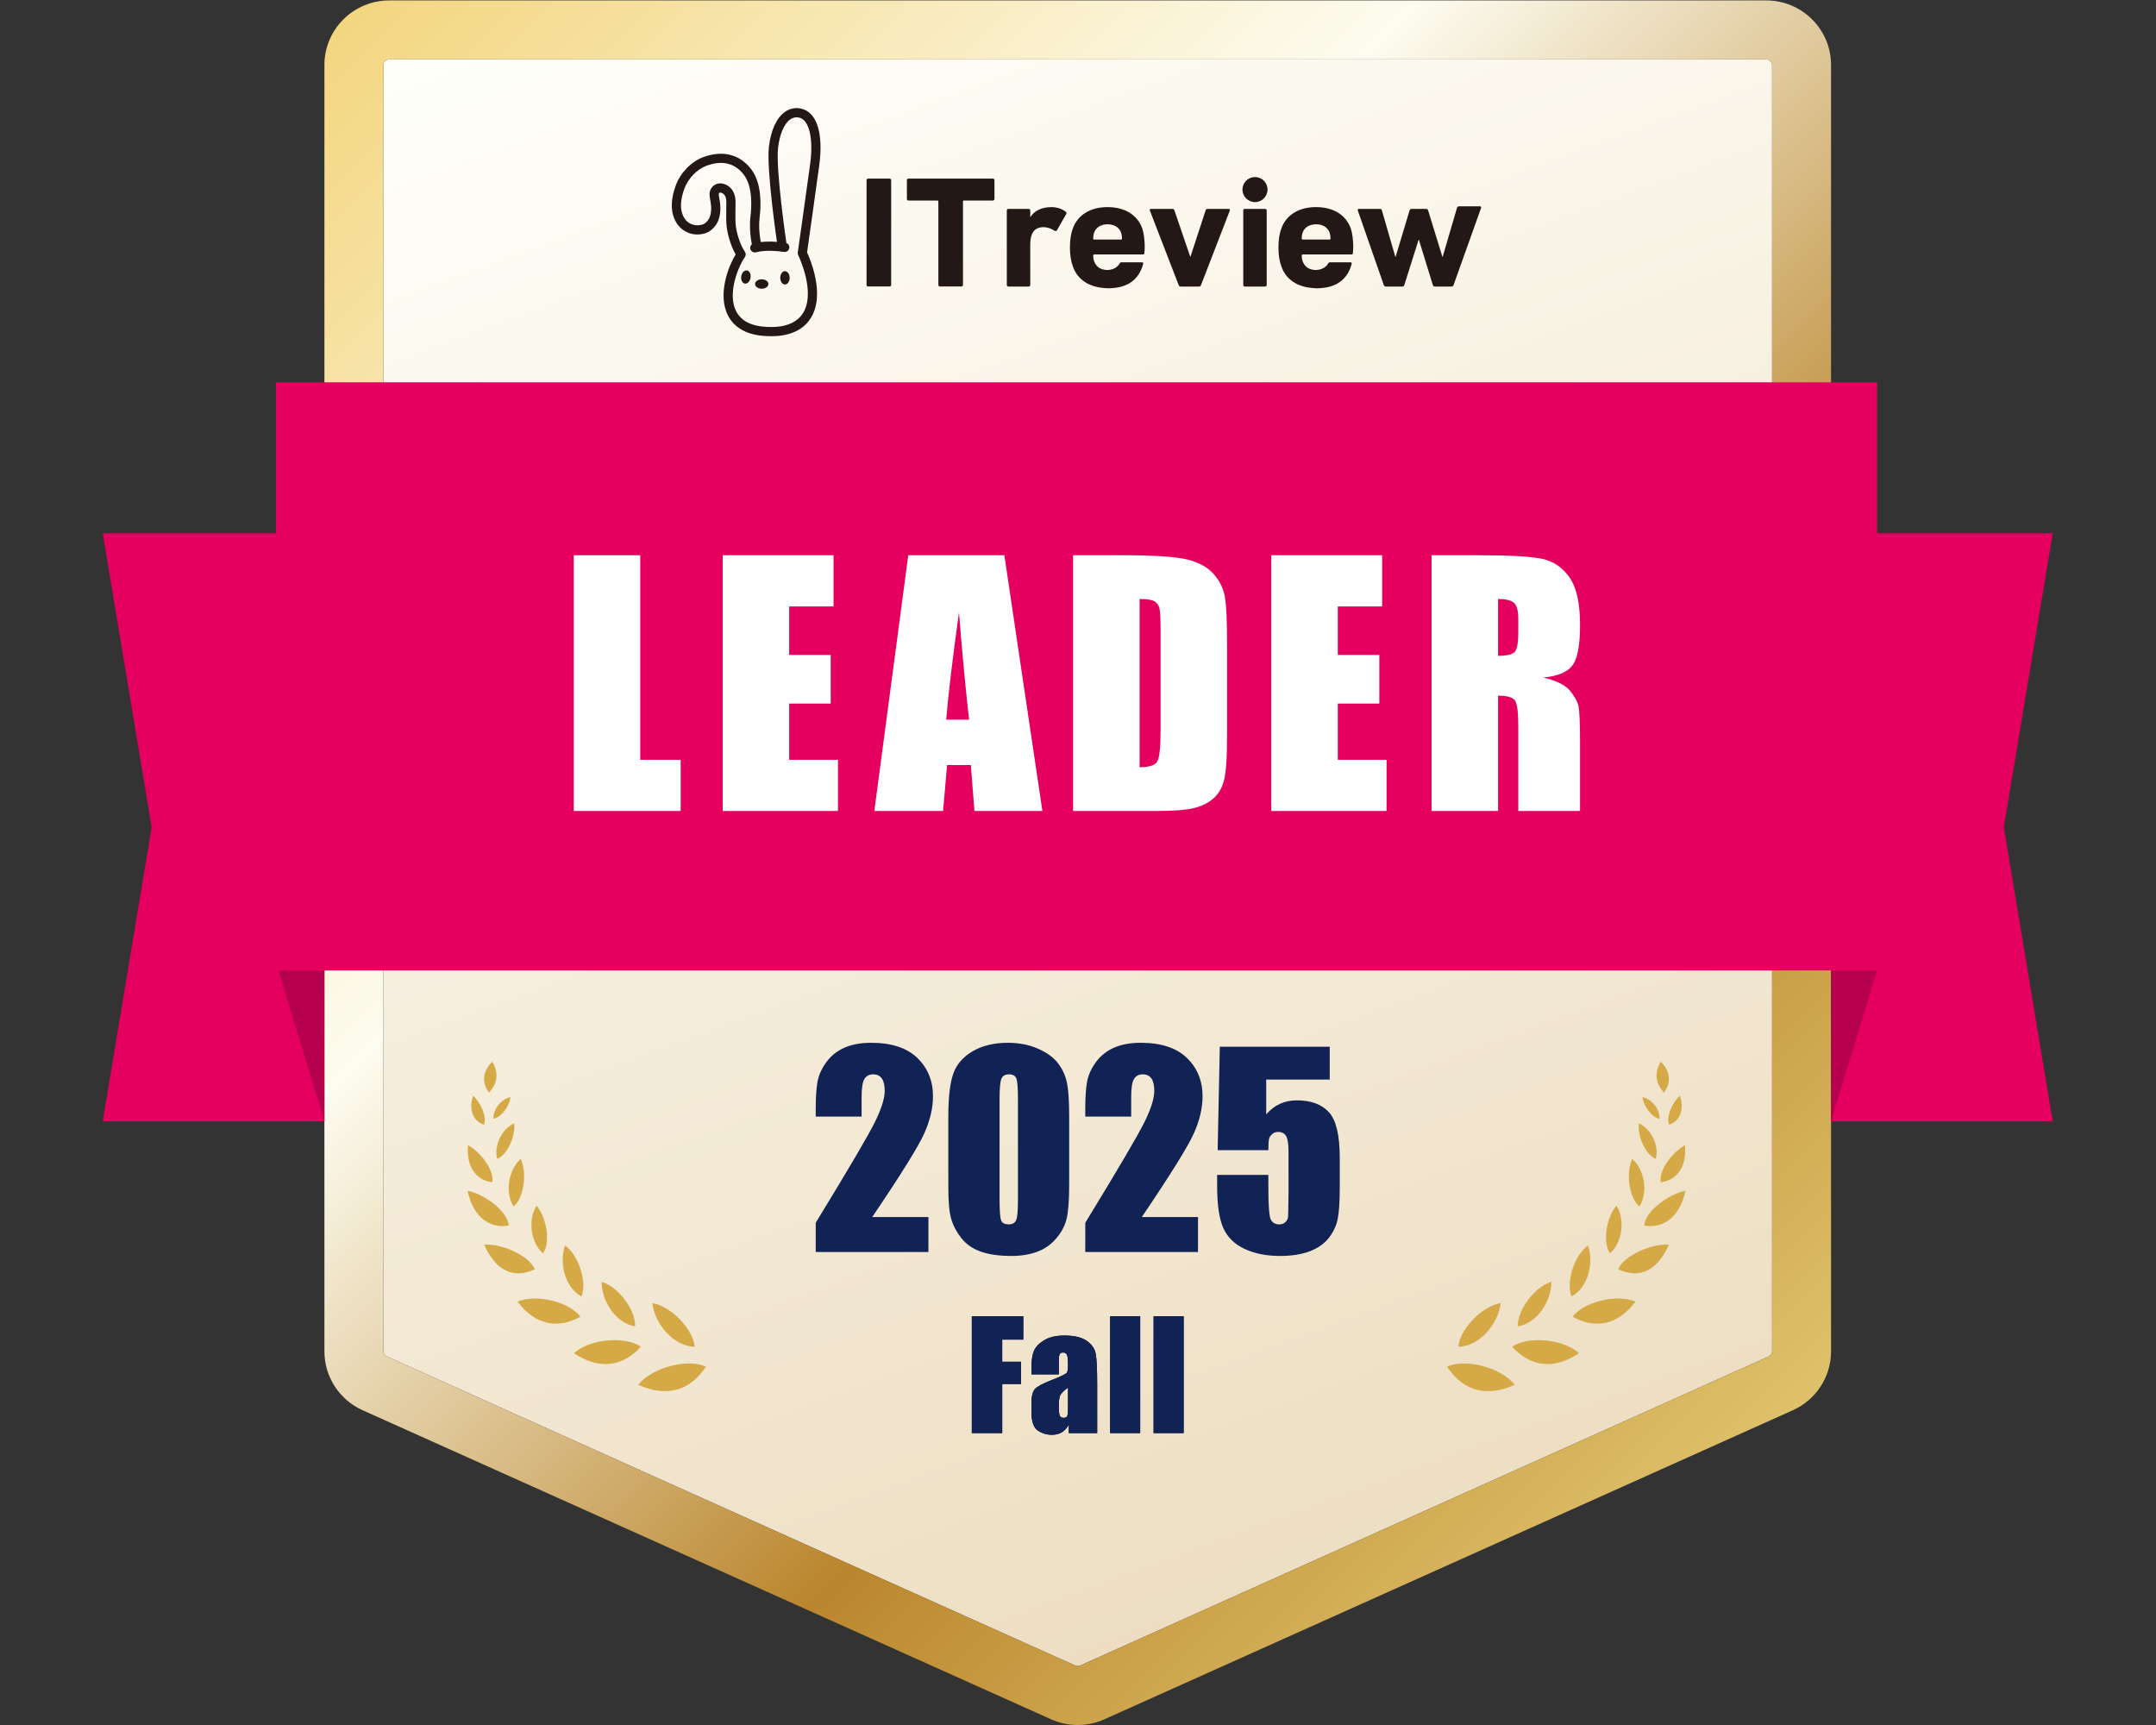 <?xml version="1.0" encoding="UTF-8" standalone="no"?>
<svg
   xmlns:dc="http://purl.org/dc/elements/1.1/"
   xmlns:cc="http://creativecommons.org/ns#"
   xmlns:rdf="http://www.w3.org/1999/02/22-rdf-syntax-ns#"
   xmlns:svg="http://www.w3.org/2000/svg"
   xmlns="http://www.w3.org/2000/svg"
   viewBox="0 0 466.667 373.333"
   height="373.333"
   width="466.667"
   xml:space="preserve"
   id="svg2"
   version="1.1"><rect x="0" y="0" width="466.667" height="373.333" fill="#333333" stroke="none"/><defs
     id="defs6"><linearGradient
       id="linearGradient28"
       spreadMethod="pad"
       gradientTransform="matrix(96.957,-266.386,-266.386,-96.957,128.047,294.093)"
       gradientUnits="userSpaceOnUse"
       y2="0"
       x2="1"
       y1="0"
       x1="0"><stop
         id="stop24"
         offset="0"
         style="stop-opacity:1;stop-color:#fffffa" /><stop
         id="stop26"
         offset="1"
         style="stop-opacity:1;stop-color:#eddec2" /></linearGradient><linearGradient
       id="linearGradient52"
       spreadMethod="pad"
       gradientTransform="matrix(231.078,-231.078,-231.078,-231.078,59.461,280.627)"
       gradientUnits="userSpaceOnUse"
       y2="0"
       x2="1"
       y1="0"
       x1="0"><stop
         id="stop44"
         offset="0"
         style="stop-opacity:1;stop-color:#f3d680" /><stop
         id="stop46"
         offset="0.371"
         style="stop-opacity:1;stop-color:#fdfcf0" /><stop
         id="stop48"
         offset="0.722"
         style="stop-opacity:1;stop-color:#ba862d" /><stop
         id="stop50"
         offset="1"
         style="stop-opacity:1;stop-color:#dec16a" /></linearGradient><clipPath
       id="clipPath62"
       clipPathUnits="userSpaceOnUse"><path
         id="path60"
         d="M 0,280 H 350 V 0 H 0 Z" /></clipPath><clipPath
       id="clipPath276"
       clipPathUnits="userSpaceOnUse"><path
         id="path274"
         d="m 297.323,122.513 h 7.478 V 98 h -7.478 z" /></clipPath><clipPath
       id="clipPath296"
       clipPathUnits="userSpaceOnUse"><path
         id="path294"
         d="m 45.199,122.513 h 7.478 V 98 H 45.199 Z" /></clipPath></defs><g
     transform="matrix(1.333,0,0,-1.333,0,373.333)"
     id="g10"><g
       id="g12"><g
         id="g14"><g
           id="g20"><g
             id="g22"><path
               id="path30"
               style="fill:url(#linearGradient28);stroke:none"
               d="m 63.205,270.428 c -0.527,0 -0.956,-0.402 -0.956,-0.898 v 0 -208.881 c 0,-0.345 0.212,-0.659 0.544,-0.809 v 0 L 174.587,9.661 c 0.261,-0.117 0.565,-0.117 0.826,0 v 0 L 287.207,59.84 c 0.332,0.15 0.544,0.464 0.544,0.809 v 0 208.881 c 0,0.496 -0.429,0.898 -0.956,0.898 v 0 z" /></g></g></g></g><g
       id="g32"><g
         id="g34"><g
           id="g40"><g
             id="g42"><path
               id="path54"
               style="fill:url(#linearGradient52);stroke:none"
               d="M 63.205,280 C 57.4,280 52.677,275.304 52.677,269.53 v 0 -208.881 c 0,-4.107 2.432,-7.852 6.197,-9.542 v 0 L 170.668,0.927 C 172.041,0.311 173.497,0 175,0 v 0 c 1.504,0 2.961,0.311 4.33,0.926 v 0 l 111.797,50.181 c 3.764,1.69 6.196,5.435 6.196,9.542 v 0 208.881 c 0,5.774 -4.723,10.47 -10.528,10.47 v 0 z M 174.587,9.661 62.793,59.84 c -0.332,0.15 -0.544,0.464 -0.544,0.809 v 0 208.881 c 0,0.496 0.429,0.898 0.956,0.898 v 0 h 223.59 c 0.527,0 0.956,-0.402 0.956,-0.898 v 0 -208.881 c 0,-0.345 -0.212,-0.659 -0.544,-0.809 v 0 L 175.412,9.661 C 175.282,9.602 175.141,9.572 175,9.572 v 0 c -0.141,0 -0.282,0.03 -0.413,0.089" /></g></g></g></g><g
       id="g56"><g
         clip-path="url(#clipPath62)"
         id="g58"><g
           transform="translate(234.983,58.177)"
           id="g64"><path
             id="path66"
             style="fill:#d5aa46;fill-opacity:1;fill-rule:nonzero;stroke:none"
             d="M 0,0 C 2.784,1.344 8.656,-0.019 10.981,-2.943 6.254,-5.088 2.471,-3.8 0,0" /></g><g
           transform="translate(236.814,61.398)"
           id="g68"><path
             id="path70"
             style="fill:#d5aa46;fill-opacity:1;fill-rule:nonzero;stroke:none"
             d="M 0,0 C 0.155,2.683 3.67,6.567 6.873,7.099 6.46,3.739 3.486,0.127 0,0" /></g><g
           transform="translate(245.536,61.414)"
           id="g72"><path
             id="path74"
             style="fill:#d5aa46;fill-opacity:1;fill-rule:nonzero;stroke:none"
             d="M 0,0 C 2.428,1.722 8.205,1.364 10.865,-1.043 6.721,-3.835 2.935,-3.215 0,0" /></g><g
           transform="translate(246.483,64.721)"
           id="g76"><path
             id="path78"
             style="fill:#d5aa46;fill-opacity:1;fill-rule:nonzero;stroke:none"
             d="M 0,0 C -0.167,2.456 2.582,6.389 5.432,7.239 5.442,4.139 3.153,0.515 0,0" /></g><g
           transform="translate(255.358,66.278)"
           id="g80"><path
             id="path82"
             style="fill:#d5aa46;fill-opacity:1;fill-rule:nonzero;stroke:none"
             d="M 0,0 C 1.668,2.324 7.031,3.806 10.201,2.451 7.308,-1.383 3.673,-2.004 0,0" /></g><g
           transform="translate(255.185,69.581)"
           id="g84"><path
             id="path86"
             style="fill:#d5aa46;fill-opacity:1;fill-rule:nonzero;stroke:none"
             d="M 0,0 C -0.92,2.18 0.348,6.615 2.672,8.279 3.651,5.464 2.705,1.454 0,0" /></g><g
           transform="translate(262.762,73.991)"
           id="g88"><path
             id="path90"
             style="fill:#d5aa46;fill-opacity:1;fill-rule:nonzero;stroke:none"
             d="M 0,0 C 0.969,2.348 5.685,4.232 8.23,3.998 6.509,0.096 3.718,-1.743 0,0" /></g><g
           transform="translate(261.435,76.576)"
           id="g92"><path
             id="path94"
             style="fill:#d5aa46;fill-opacity:1;fill-rule:nonzero;stroke:none"
             d="M 0,0 C -1.239,1.697 -0.629,5.826 1.041,7.738 2.46,5.504 2.042,1.807 0,0" /></g><g
           transform="translate(266.981,81.105)"
           id="g96"><path
             id="path98"
             style="fill:#d5aa46;fill-opacity:1;fill-rule:nonzero;stroke:none"
             d="M 0,0 C 0.27,2.526 4.189,5.146 6.697,5.637 5.764,1.076 2.792,-0.552 0,0" /></g><g
           transform="translate(266.214,84.197)"
           id="g100"><path
             id="path102"
             style="fill:#d5aa46;fill-opacity:1;fill-rule:nonzero;stroke:none"
             d="M 0,0 C -1.666,1.28 -2.242,5.415 -1.176,7.718 0.813,5.974 1.451,2.309 0,0" /></g><g
           transform="translate(269.678,88.133)"
           id="g104"><path
             id="path106"
             style="fill:#d5aa46;fill-opacity:1;fill-rule:nonzero;stroke:none"
             d="M 0,0 C -0.384,2.044 2.072,5.022 3.923,5.998 4.265,2.202 2.319,0.225 0,0" /></g><g
           transform="translate(268.864,91.917)"
           id="g108"><path
             id="path110"
             style="fill:#d5aa46;fill-opacity:1;fill-rule:nonzero;stroke:none"
             d="M 0,0 C -1.608,0.611 -3.034,3.717 -2.741,5.774 -0.77,4.875 0.594,2.152 0,0" /></g><g
           transform="translate(271.034,97.466)"
           id="g112"><path
             id="path114"
             style="fill:#d5aa46;fill-opacity:1;fill-rule:nonzero;stroke:none"
             d="M 0,0 C -0.578,1.336 0.637,3.748 1.748,4.7 2.57,2.163 1.548,0.513 0,0" /></g><g
           transform="translate(270.188,102.674)"
           id="g116"><path
             id="path118"
             style="fill:#d5aa46;fill-opacity:1;fill-rule:nonzero;stroke:none"
             d="M 0,0 C 1.52,1.966 0.643,3.941 -0.524,5.018 -1.887,2.726 -0.93,1.019 0,0" /></g><g
           transform="translate(269.476,98.429)"
           id="g120"><path
             id="path122"
             style="fill:#d5aa46;fill-opacity:1;fill-rule:nonzero;stroke:none"
             d="M 0,0 C -1.192,0.168 -2.645,2.067 -2.764,3.516 -1.28,3.208 0.072,1.56 0,0" /></g><g
           transform="translate(114.619,58.177)"
           id="g124"><path
             id="path126"
             style="fill:#d5aa46;fill-opacity:1;fill-rule:nonzero;stroke:none"
             d="M 0,0 C -2.784,1.344 -8.656,-0.019 -10.981,-2.943 -6.254,-5.088 -2.471,-3.8 0,0" /></g><g
           transform="translate(112.788,61.398)"
           id="g128"><path
             id="path130"
             style="fill:#d5aa46;fill-opacity:1;fill-rule:nonzero;stroke:none"
             d="M 0,0 C -0.155,2.683 -3.67,6.567 -6.873,7.099 -6.46,3.739 -3.486,0.127 0,0" /></g><g
           transform="translate(104.066,61.414)"
           id="g132"><path
             id="path134"
             style="fill:#d5aa46;fill-opacity:1;fill-rule:nonzero;stroke:none"
             d="M 0,0 C -2.428,1.722 -8.205,1.364 -10.865,-1.043 -6.721,-3.835 -2.935,-3.215 0,0" /></g><g
           transform="translate(103.119,64.721)"
           id="g136"><path
             id="path138"
             style="fill:#d5aa46;fill-opacity:1;fill-rule:nonzero;stroke:none"
             d="M 0,0 C 0.167,2.456 -2.582,6.389 -5.432,7.239 -5.442,4.139 -3.153,0.515 0,0" /></g><g
           transform="translate(94.244,66.278)"
           id="g140"><path
             id="path142"
             style="fill:#d5aa46;fill-opacity:1;fill-rule:nonzero;stroke:none"
             d="M 0,0 C -1.668,2.324 -7.031,3.806 -10.201,2.451 -7.308,-1.383 -3.673,-2.004 0,0" /></g><g
           transform="translate(94.417,69.581)"
           id="g144"><path
             id="path146"
             style="fill:#d5aa46;fill-opacity:1;fill-rule:nonzero;stroke:none"
             d="M 0,0 C 0.92,2.18 -0.348,6.615 -2.672,8.279 -3.651,5.464 -2.705,1.454 0,0" /></g><g
           transform="translate(86.841,73.991)"
           id="g148"><path
             id="path150"
             style="fill:#d5aa46;fill-opacity:1;fill-rule:nonzero;stroke:none"
             d="M 0,0 C -0.969,2.348 -5.685,4.232 -8.23,3.998 -6.509,0.096 -3.718,-1.743 0,0" /></g><g
           transform="translate(88.167,76.576)"
           id="g152"><path
             id="path154"
             style="fill:#d5aa46;fill-opacity:1;fill-rule:nonzero;stroke:none"
             d="M 0,0 C 1.239,1.697 0.629,5.826 -1.041,7.738 -2.46,5.504 -2.042,1.807 0,0" /></g><g
           transform="translate(82.621,81.105)"
           id="g156"><path
             id="path158"
             style="fill:#d5aa46;fill-opacity:1;fill-rule:nonzero;stroke:none"
             d="M 0,0 C -0.27,2.526 -4.189,5.146 -6.697,5.637 -5.764,1.076 -2.792,-0.552 0,0" /></g><g
           transform="translate(83.388,84.197)"
           id="g160"><path
             id="path162"
             style="fill:#d5aa46;fill-opacity:1;fill-rule:nonzero;stroke:none"
             d="M 0,0 C 1.666,1.28 2.242,5.415 1.176,7.718 -0.813,5.974 -1.451,2.309 0,0" /></g><g
           transform="translate(79.924,88.133)"
           id="g164"><path
             id="path166"
             style="fill:#d5aa46;fill-opacity:1;fill-rule:nonzero;stroke:none"
             d="M 0,0 C 0.384,2.044 -2.072,5.022 -3.923,5.998 -4.265,2.202 -2.319,0.225 0,0" /></g><g
           transform="translate(80.738,91.917)"
           id="g168"><path
             id="path170"
             style="fill:#d5aa46;fill-opacity:1;fill-rule:nonzero;stroke:none"
             d="M 0,0 C 1.608,0.611 3.034,3.717 2.741,5.774 0.77,4.875 -0.594,2.152 0,0" /></g><g
           transform="translate(78.567,97.466)"
           id="g172"><path
             id="path174"
             style="fill:#d5aa46;fill-opacity:1;fill-rule:nonzero;stroke:none"
             d="M 0,0 C 0.578,1.336 -0.637,3.748 -1.748,4.7 -2.57,2.163 -1.548,0.513 0,0" /></g><g
           transform="translate(79.414,102.674)"
           id="g176"><path
             id="path178"
             style="fill:#d5aa46;fill-opacity:1;fill-rule:nonzero;stroke:none"
             d="M 0,0 C -1.52,1.966 -0.643,3.941 0.524,5.018 1.887,2.726 0.93,1.019 0,0" /></g><g
           transform="translate(80.126,98.429)"
           id="g180"><path
             id="path182"
             style="fill:#d5aa46;fill-opacity:1;fill-rule:nonzero;stroke:none"
             d="M 0,0 C 1.192,0.168 2.645,2.067 2.764,3.516 1.28,3.208 -0.072,1.56 0,0" /></g><g
           transform="translate(123.688,234.723)"
           id="g184"><path
             id="path186"
             style="fill:#231815;fill-opacity:1;fill-rule:nonzero;stroke:none"
             d="M 0,0 C 0.597,0 1.082,-0.342 1.082,-0.765 1.082,-1.187 0.597,-1.53 0,-1.53 c -0.597,0 -1.082,0.343 -1.082,0.765 C -1.082,-0.342 -0.597,0 0,0" /></g><g
           transform="translate(120.363,235.216)"
           id="g188"><path
             id="path190"
             style="fill:#231815;fill-opacity:1;fill-rule:nonzero;stroke:none"
             d="M 0,0 C 0.096,0.59 0.512,1.012 0.929,0.944 1.346,0.876 1.606,0.343 1.51,-0.246 1.414,-0.836 0.998,-1.259 0.581,-1.191 0.164,-1.123 -0.096,-0.59 0,0" /></g><g
           transform="translate(127.458,236.045)"
           id="g192"><path
             id="path194"
             style="fill:#231815;fill-opacity:1;fill-rule:nonzero;stroke:none"
             d="m 0,0 c 0.422,0 0.765,-0.484 0.765,-1.082 0,-0.597 -0.343,-1.081 -0.765,-1.081 -0.422,0 -0.765,0.484 -0.765,1.081 C -0.765,-0.484 -0.422,0 0,0" /></g><g
           transform="translate(125.342,225.486)"
           id="g196"><path
             id="path198"
             style="fill:#231815;fill-opacity:1;fill-rule:nonzero;stroke:none"
             d="m 0,0 c -1.455,0 -5.884,0 -7.401,3.969 -1.245,3.262 0.368,7.448 1.513,9.314 -0.888,1.526 -1.329,3.454 -1.44,4.328 -0.112,0.858 -0.1,1.76 -0.088,2.631 0.002,0.184 0.005,0.364 0.006,0.543 0,0.126 0.004,0.254 0.007,0.382 0.016,0.659 0.03,1.28 -0.27,1.722 -0.163,0.242 -0.504,0.435 -0.726,0.434 -0.066,-0.002 -0.132,-0.013 -0.207,-0.138 -0.068,-0.113 0.004,-0.477 0.046,-0.694 l 0.02,-0.104 c 0.263,-1.376 0.221,-2.522 -0.13,-3.501 -0.327,-0.915 -1.191,-1.964 -2.38,-2.245 -1.978,-0.467 -3.478,0.432 -4.22,1.429 -1.506,2.022 -1.008,4.624 -0.325,6.45 0.772,2.062 2.53,3.853 4.48,4.564 3.14,1.144 5.89,0.445 7.745,-1.968 1.752,-2.278 1.613,-5.88 1.375,-7.824 -0.284,-2.314 0.323,-4.599 0.33,-4.622 0.108,-0.399 -0.128,-0.809 -0.525,-0.916 -0.396,-0.108 -0.806,0.126 -0.916,0.523 -0.028,0.104 -0.692,2.582 -0.372,5.196 0.17,1.383 0.405,4.806 -1.076,6.732 -1.467,1.907 -3.504,2.404 -6.051,1.476 -1.533,-0.559 -2.978,-2.04 -3.593,-3.684 -0.553,-1.479 -0.98,-3.552 0.124,-5.036 0.46,-0.617 1.403,-1.17 2.679,-0.868 0.613,0.145 1.127,0.761 1.317,1.295 0.258,0.72 0.282,1.61 0.07,2.716 l -0.018,0.096 c -0.09,0.456 -0.225,1.146 0.14,1.754 0.325,0.538 0.839,0.843 1.447,0.859 0.753,0.021 1.548,-0.418 2.003,-1.089 0.567,-0.836 0.544,-1.771 0.526,-2.593 -0.003,-0.12 -0.005,-0.24 -0.007,-0.358 0,-0.181 -0.004,-0.367 -0.006,-0.553 -0.011,-0.82 -0.023,-1.668 0.075,-2.421 0.124,-0.971 0.619,-2.866 1.465,-4.108 0.176,-0.259 0.172,-0.602 -0.011,-0.857 -0.494,-0.686 -1.177,-2.07 -1.59,-3.613 C -6.327,7.941 -6.609,6.081 -6.005,4.499 -4.974,1.802 -2.084,1.49 0,1.49 c 1.66,0 4.583,0.425 5.524,3.265 1.151,3.477 -1.23,8.352 -1.254,8.401 -0.067,0.135 -0.092,0.287 -0.071,0.437 0.014,0.1 1.434,10.089 2.01,14.358 C 6.767,32.101 6.051,35.13 4.424,35.49 3.893,35.607 3.418,35.511 2.973,35.194 1.982,34.491 1.263,32.813 0.999,30.589 0.58,27.053 2.41,14.728 2.429,14.603 2.489,14.195 2.208,13.815 1.801,13.754 c -0.408,-0.061 -0.789,0.22 -0.849,0.628 -0.077,0.515 -1.88,12.65 -1.437,16.383 0.318,2.68 1.238,4.686 2.592,5.646 0.786,0.559 1.698,0.744 2.637,0.537 2.544,-0.563 3.644,-4 2.943,-9.196 C 7.159,23.833 5.922,15.111 5.708,13.605 6.195,12.55 8.15,7.939 6.939,4.286 5.704,0.555 2.061,-0.003 -0.001,-0.003 Z" /></g><g
           transform="translate(122.561,239.081)"
           id="g200"><path
             id="path202"
             style="fill:#231815;fill-opacity:1;fill-rule:nonzero;stroke:none"
             d="m 0,0 c -0.331,0 -0.633,0.222 -0.722,0.557 -0.105,0.398 0.135,0.807 0.533,0.912 0.82,0.216 1.611,0.299 2.824,0.299 H 2.663 C 2.718,1.765 4.033,1.715 4.981,1.565 5.388,1.501 5.667,1.118 5.603,0.711 5.538,0.304 5.154,0.026 4.748,0.089 3.936,0.217 2.759,0.268 2.619,0.273 1.553,0.273 0.87,0.202 0.188,0.024 0.125,0.007 0.06,-0.001 -0.003,-0.001 Z" /></g><g
           transform="translate(140.709,250.799)"
           id="g204"><path
             id="path206"
             style="fill:#231815;fill-opacity:1;fill-rule:nonzero;stroke:none"
             d="M 0,0 C 0,0.163 0.109,0.272 0.272,0.272 H 3.725 C 3.888,0.272 3.997,0.163 3.997,0 v -16.97 c 0,-0.163 -0.109,-0.272 -0.272,-0.272 H 0.272 C 0.109,-17.242 0,-17.133 0,-16.97 Z" /></g><g
           transform="translate(152.642,233.558)"
           id="g208"><path
             id="path210"
             style="fill:#231815;fill-opacity:1;fill-rule:nonzero;stroke:none"
             d="m 0,0 c -0.163,0 -0.272,0.109 -0.272,0.272 v 13.517 c 0,0.109 -0.054,0.163 -0.163,0.163 h -4.676 c -0.163,0 -0.272,0.109 -0.272,0.272 v 3.018 c 0,0.163 0.109,0.272 0.272,0.272 H 8.564 c 0.163,0 0.272,-0.109 0.272,-0.272 v -3.018 c 0,-0.163 -0.109,-0.272 -0.272,-0.272 H 3.888 c -0.11,0 -0.163,-0.055 -0.163,-0.163 V 0.272 C 3.725,0.109 3.616,0 3.453,0 Z" /></g><g
           transform="translate(163.757,233.545)"
           id="g212"><path
             id="path214"
             style="fill:#231815;fill-opacity:1;fill-rule:nonzero;stroke:none"
             d="m 0,0 c -0.163,0 -0.272,0.104 -0.272,0.26 v 12.091 c 0,0.157 0.109,0.261 0.272,0.261 h 3.263 c 0.163,0 0.272,-0.106 0.272,-0.261 v -1.068 h 0.027 c 0.625,1.016 1.821,1.615 3.426,1.615 0.87,0 1.74,-0.286 2.31,-0.756 0.136,-0.103 0.163,-0.209 0.082,-0.365 L 7.858,9.12 C 7.749,8.989 7.64,8.989 7.477,9.067 6.851,9.457 6.226,9.666 5.574,9.64 4.161,9.587 3.535,8.598 3.535,6.904 V 0.259 c 0,-0.156 -0.109,-0.26 -0.272,-0.26 l -3.263,0 z" /></g><g
           transform="translate(191.709,233.545)"
           id="g216"><path
             id="path218"
             style="fill:#231815;fill-opacity:1;fill-rule:nonzero;stroke:none"
             d="m 0,0 c -0.163,0 -0.272,0.104 -0.326,0.26 l -4.676,12.091 c -0.054,0.157 0.028,0.261 0.218,0.261 h 3.426 c 0.191,0 0.3,-0.079 0.354,-0.261 L 1.551,4.872 h 0.054 l 2.447,7.479 c 0.054,0.183 0.163,0.261 0.353,0.261 h 3.371 c 0.191,0 0.272,-0.106 0.217,-0.261 L 3.317,0.26 C 3.262,0.104 3.154,0 2.99,0 Z" /></g><g
           transform="translate(202.151,233.545)"
           id="g220"><path
             id="path222"
             style="fill:#231815;fill-opacity:1;fill-rule:nonzero;stroke:none"
             d="m 0,0 c -0.163,0 -0.272,0.104 -0.272,0.26 v 12.091 c 0,0.157 0.109,0.261 0.272,0.261 h 3.263 c 0.163,0 0.272,-0.106 0.272,-0.261 V 0.26 C 3.535,0.104 3.426,0 3.263,0 Z" /></g><g
           transform="translate(232.983,233.545)"
           id="g224"><path
             id="path226"
             style="fill:#231815;fill-opacity:1;fill-rule:nonzero;stroke:none"
             d="M 0,0 C -0.163,0 -0.272,0.104 -0.326,0.26 L -2.583,7.583 H -2.636 L -4.947,0.26 C -5.001,0.104 -5.11,0 -5.273,0 h -2.691 c -0.163,0 -0.272,0.104 -0.328,0.26 l -4.213,12.091 c -0.054,0.157 0.027,0.261 0.19,0.261 h 3.344 c 0.218,0 0.327,-0.079 0.381,-0.261 l 2.175,-7.505 h 0.055 l 2.257,7.505 c 0.054,0.183 0.19,0.261 0.381,0.261 h 2.284 c 0.191,0 0.3,-0.079 0.354,-0.261 L 1.226,4.846 H 1.28 l 2.32,7.922 c 0.054,0.183 0.163,0.26 0.353,0.26 h 3.344 c 0.19,0 0.272,-0.105 0.218,-0.26 L 3.048,0.259 C 2.993,0.103 2.885,-0.001 2.72,-0.001 H 0.001 Z" /></g><g
           transform="translate(211.505,242.274)"
           id="g228"><path
             id="path230"
             style="fill:#231815;fill-opacity:1;fill-rule:nonzero;stroke:none"
             d="m 0,0 c 0.298,0.86 1.114,1.381 2.201,1.381 1.087,0 1.903,-0.52 2.202,-1.381 0.081,-0.26 0.135,-0.547 0.135,-0.938 0,-0.104 -0.054,-0.157 -0.163,-0.157 h -4.35 c -0.109,0 -0.163,0.053 -0.163,0.157 0,0.39 0.055,0.678 0.137,0.938 z m 4.388,-4.798 c -0.073,0 -0.14,-0.044 -0.175,-0.105 -0.558,-1.026 -1.688,-1.135 -2.029,-1.14 -1.344,0.007 -1.908,0.719 -2.175,1.452 -0.081,0.209 -0.146,0.551 -0.144,0.922 0,0.085 0.075,0.153 0.163,0.153 h 3.819 0.694 3.443 c 0.096,0 0.176,0.066 0.185,0.157 0.029,0.277 0.078,0.8 0.054,1.493 C 8.2,-1.191 8.092,-0.088 7.859,0.627 7.098,2.841 5.086,4.171 2.176,4.171 c -2.8,0 -4.893,-1.303 -5.654,-3.57 -0.272,-0.782 -0.435,-1.694 -0.435,-3.023 0,-1.303 0.191,-2.215 0.463,-2.997 0.72,-2.145 2.619,-3.435 5.354,-3.569 0.14,-0.016 0.292,-0.026 0.466,-0.026 0.163,0 0.318,0.009 0.467,0.025 3.385,0.17 4.667,2.135 5.152,3.974 0.029,0.11 -0.061,0.218 -0.181,0.218 H 4.392 Z" /></g><g
           transform="translate(177.647,242.274)"
           id="g232"><path
             id="path234"
             style="fill:#231815;fill-opacity:1;fill-rule:nonzero;stroke:none"
             d="m 0,0 c 0.298,0.86 1.114,1.381 2.201,1.381 1.087,0 1.903,-0.52 2.202,-1.381 0.081,-0.26 0.135,-0.547 0.135,-0.938 0,-0.104 -0.054,-0.157 -0.163,-0.157 h -4.35 c -0.109,0 -0.163,0.053 -0.163,0.157 0,0.39 0.055,0.678 0.137,0.938 z m 4.388,-4.798 c -0.073,0 -0.14,-0.044 -0.175,-0.105 -0.558,-1.026 -1.688,-1.135 -2.029,-1.14 -1.344,0.007 -1.908,0.719 -2.175,1.452 -0.081,0.209 -0.146,0.551 -0.144,0.922 0,0.085 0.075,0.153 0.163,0.153 h 3.819 0.694 3.443 c 0.096,0 0.176,0.066 0.185,0.157 0.029,0.277 0.078,0.8 0.054,1.493 C 8.2,-1.191 8.092,-0.088 7.859,0.627 7.098,2.841 5.086,4.171 2.176,4.171 c -2.8,0 -4.893,-1.303 -5.654,-3.57 -0.272,-0.782 -0.435,-1.694 -0.435,-3.023 0,-1.303 0.191,-2.215 0.463,-2.997 0.72,-2.145 2.619,-3.435 5.354,-3.569 0.14,-0.016 0.292,-0.026 0.466,-0.026 0.163,0 0.318,0.009 0.467,0.025 3.385,0.17 4.667,2.135 5.152,3.974 0.029,0.11 -0.061,0.218 -0.181,0.218 H 4.392 Z" /></g><g
           transform="translate(203.783,251.328)"
           id="g236"><path
             id="path238"
             style="fill:#231815;fill-opacity:1;fill-rule:nonzero;stroke:none"
             d="M 0,0 C 1.124,0 2.036,-0.911 2.036,-2.036 2.036,-3.16 1.124,-4.072 0,-4.072 c -1.124,0 -2.036,0.912 -2.036,2.036 C -2.036,-0.911 -1.124,0 0,0" /></g><g
           transform="translate(333.323,98)"
           id="g240"><path
             id="path242"
             style="fill:#e50060;fill-opacity:1;fill-rule:nonzero;stroke:none"
             d="M 0,0 H -36 V 95.487 H 0 L -7.945,47.744 Z" /></g><path
           id="path244"
           style="fill:#e50060;fill-opacity:1;fill-rule:nonzero;stroke:none"
           d="m 304.801,122.513 h -260 V 218 h 260 z" /><g
           transform="translate(103.962,189.92)"
           id="g246"><path
             id="path248"
             style="fill:#ffffff;fill-opacity:1;fill-rule:nonzero;stroke:none"
             d="m 0,0 v -33.212 h 6.565 v -8.309 H -10.797 V 0 Z" /></g><g
           transform="translate(117.346,189.92)"
           id="g250"><path
             id="path252"
             style="fill:#ffffff;fill-opacity:1;fill-rule:nonzero;stroke:none"
             d="m 0,0 h 18.004 v -8.31 h -7.207 v -7.873 h 6.745 v -7.899 h -6.745 v -9.13 h 7.925 v -8.309 H 0 Z" /></g><g
           transform="translate(157.364,163.223)"
           id="g254"><path
             id="path256"
             style="fill:#ffffff;fill-opacity:1;fill-rule:nonzero;stroke:none"
             d="M 0,0 C -0.547,4.703 -1.095,10.516 -1.645,17.439 -2.744,9.489 -3.436,3.675 -3.717,0 Z m 5.723,26.698 6.173,-41.522 H 0.862 l -0.579,7.463 h -3.862 l -0.65,-7.463 h -11.162 l 5.507,41.522 z" /></g><g
           transform="translate(185.044,182.816)"
           id="g258"><path
             id="path260"
             style="fill:#ffffff;fill-opacity:1;fill-rule:nonzero;stroke:none"
             d="m 0,0 v -27.313 c 1.556,0 2.514,0.312 2.873,0.936 0.358,0.624 0.538,2.321 0.538,5.09 v 16.132 c 0,1.881 -0.059,3.086 -0.18,3.616 -0.119,0.53 -0.393,0.919 -0.82,1.167 C 1.983,-0.124 1.18,0 0,0 m -10.797,7.104 h 8.078 c 5.215,0 8.741,-0.24 10.58,-0.718 1.837,-0.479 3.236,-1.265 4.193,-2.36 0.958,-1.094 1.555,-2.312 1.796,-3.654 0.239,-1.343 0.358,-3.98 0.358,-7.912 v -14.542 c 0,-3.727 -0.175,-6.219 -0.525,-7.475 -0.351,-1.257 -0.962,-2.24 -1.834,-2.949 -0.872,-0.71 -1.95,-1.206 -3.232,-1.489 -1.282,-0.282 -3.214,-0.422 -5.796,-0.422 h -13.618 z" /></g><g
           transform="translate(206.43,189.92)"
           id="g262"><path
             id="path264"
             style="fill:#ffffff;fill-opacity:1;fill-rule:nonzero;stroke:none"
             d="m 0,0 h 18.004 v -8.31 h -7.207 v -7.873 h 6.745 v -7.899 h -6.745 v -9.13 h 7.925 v -8.309 H 0 Z" /></g><g
           transform="translate(243.254,182.816)"
           id="g266"><path
             id="path268"
             style="fill:#ffffff;fill-opacity:1;fill-rule:nonzero;stroke:none"
             d="m 0,0 v -9.233 c 1.214,0 2.064,0.167 2.552,0.501 0.487,0.333 0.731,1.414 0.731,3.244 v 2.282 c 0,1.317 -0.235,2.18 -0.705,2.59 C 2.107,-0.205 1.248,0 0,0 m -10.797,7.104 h 7.643 c 5.094,0 8.544,-0.197 10.348,-0.59 1.804,-0.393 3.274,-1.397 4.411,-3.013 1.137,-1.616 1.706,-4.193 1.706,-7.732 0,-3.232 -0.402,-5.404 -1.206,-6.515 -0.803,-1.111 -2.384,-1.778 -4.745,-2 2.138,-0.53 3.574,-1.24 4.309,-2.129 0.735,-0.889 1.193,-1.706 1.372,-2.449 0.18,-0.744 0.27,-2.792 0.27,-6.142 V -34.417 H 3.283 v 13.797 c 0,2.223 -0.176,3.599 -0.526,4.129 -0.351,0.53 -1.27,0.795 -2.757,0.795 v -18.721 h -10.797 z" /></g><g
           id="g270"><g
             id="g272" /><g
             id="g284"><g
               style="opacity:0.2"
               id="g282"
               clip-path="url(#clipPath276)"><g
                 id="g280"
                 transform="translate(297.323,98)"><path
                   id="path278"
                   style="fill:#000000;fill-opacity:1;fill-rule:nonzero;stroke:none"
                   d="M 0,0 V 24.513 H 7.478 Z" /></g></g></g></g><g
           transform="translate(16.677,98)"
           id="g286"><path
             id="path288"
             style="fill:#e50060;fill-opacity:1;fill-rule:nonzero;stroke:none"
             d="M 0,0 H 36 V 95.487 H 0 L 7.945,47.744 Z" /></g><g
           id="g290"><g
             id="g292" /><g
             id="g304"><g
               style="opacity:0.2"
               id="g302"
               clip-path="url(#clipPath296)"><g
                 id="g300"
                 transform="translate(52.677,98)"><path
                   id="path298"
                   style="fill:#000000;fill-opacity:1;fill-rule:nonzero;stroke:none"
                   d="M 0,0 V 24.513 H -7.478 Z" /></g></g></g></g><g
           transform="translate(150.756,82.475)"
           id="g306"><path
             id="path308"
             style="fill:#112255;fill-opacity:1;fill-rule:nonzero;stroke:none"
             d="m 0,0 v -5.683 h -18.304 l 0.006,4.756 c 5.421,8.867 8.643,14.355 9.666,16.461 1.023,2.108 1.534,3.751 1.534,4.932 0,0.905 -0.155,1.582 -0.464,2.027 -0.31,0.446 -0.78,0.67 -1.412,0.67 -0.633,0 -1.104,-0.247 -1.413,-0.741 -0.309,-0.494 -0.464,-1.476 -0.464,-2.944 v -3.171 h -7.453 v 1.214 c 0,1.867 0.096,3.339 0.288,4.416 0.193,1.078 0.666,2.138 1.421,3.182 0.755,1.043 1.737,1.832 2.945,2.367 1.207,0.535 2.655,0.803 4.344,0.803 3.307,0 5.809,-0.82 7.504,-2.46 1.696,-1.641 2.543,-3.717 2.543,-6.228 0,-1.909 -0.477,-3.926 -1.431,-6.053 C -1.644,11.42 -4.455,6.904 -9.122,0 Z" /></g><g
           transform="translate(165.292,101.643)"
           id="g310"><path
             id="path312"
             style="fill:#112255;fill-opacity:1;fill-rule:nonzero;stroke:none"
             d="m 0,0 c 0,1.771 -0.086,2.88 -0.257,3.325 -0.172,0.446 -0.574,0.67 -1.204,0.67 -0.618,0 -1.027,-0.237 -1.226,-0.711 C -2.886,2.811 -2.985,1.716 -2.985,0 v -16.265 c 0,-1.935 0.092,-3.102 0.278,-3.5 0.185,-0.398 0.586,-0.597 1.204,-0.597 0.618,0 1.023,0.233 1.215,0.7 0.192,0.467 0.288,1.516 0.288,3.15 z m 8.318,-2.8 v -11.118 c 0,-2.525 -0.137,-4.364 -0.412,-5.518 -0.274,-1.153 -0.844,-2.23 -1.708,-3.232 -0.865,-1.002 -1.908,-1.723 -3.13,-2.162 -1.222,-0.44 -2.588,-0.659 -4.097,-0.659 -1.991,0 -3.644,0.23 -4.962,0.69 -1.318,0.459 -2.368,1.177 -3.151,2.152 -0.782,0.974 -1.337,2 -1.667,3.078 -0.33,1.077 -0.494,2.79 -0.494,5.136 V -2.8 c 0,3.061 0.264,5.354 0.792,6.877 0.529,1.524 1.579,2.745 3.151,3.665 1.571,0.919 3.476,1.379 5.713,1.379 1.825,0 3.459,-0.318 4.9,-0.957 C 4.694,7.525 5.772,6.747 6.486,5.827 7.199,4.907 7.683,3.871 7.937,2.718 8.191,1.565 8.318,-0.274 8.318,-2.8" /></g><g
           transform="translate(194.529,82.475)"
           id="g314"><path
             id="path316"
             style="fill:#112255;fill-opacity:1;fill-rule:nonzero;stroke:none"
             d="m 0,0 v -5.683 h -18.305 l 0.006,4.756 c 5.422,8.867 8.644,14.355 9.666,16.461 1.023,2.108 1.534,3.751 1.534,4.932 0,0.905 -0.154,1.582 -0.463,2.027 -0.31,0.446 -0.781,0.67 -1.413,0.67 -0.632,0 -1.103,-0.247 -1.412,-0.741 -0.309,-0.494 -0.464,-1.476 -0.464,-2.944 v -3.171 h -7.454 v 1.214 c 0,1.867 0.097,3.339 0.289,4.416 0.192,1.078 0.665,2.138 1.42,3.182 0.755,1.043 1.737,1.832 2.945,2.367 1.208,0.535 2.656,0.803 4.344,0.803 3.308,0 5.81,-0.82 7.505,-2.46 1.695,-1.641 2.543,-3.717 2.543,-6.228 0,-1.909 -0.477,-3.926 -1.431,-6.053 C -1.645,11.42 -4.455,6.904 -9.122,0 Z" /></g><g
           transform="translate(215.921,110.126)"
           id="g318"><path
             id="path320"
             style="fill:#112255;fill-opacity:1;fill-rule:nonzero;stroke:none"
             d="m 0,0 v -5.333 h -10.314 v -5.662 c 1.29,1.523 2.951,2.286 4.982,2.286 2.292,0 4.025,-0.643 5.198,-1.926 1.174,-1.283 1.761,-3.75 1.761,-7.401 v -4.756 c 0,-2.361 -0.113,-4.095 -0.34,-5.199 -0.226,-1.105 -0.71,-2.128 -1.451,-3.068 -0.741,-0.94 -1.774,-1.661 -3.099,-2.162 -1.325,-0.501 -2.941,-0.752 -4.848,-0.752 -2.142,0 -4.03,0.375 -5.662,1.122 -1.634,0.748 -2.794,1.864 -3.48,3.346 -0.686,1.483 -1.03,3.776 -1.03,6.877 v 1.813 h 8.318 v -2.081 c 0,-2.155 0.075,-3.685 0.227,-4.59 0.151,-0.907 0.673,-1.36 1.564,-1.36 0.412,0 0.745,0.131 0.999,0.392 0.254,0.261 0.391,0.542 0.412,0.844 0.021,0.301 0.044,1.613 0.072,3.932 v 6.61 c 0,1.249 -0.13,2.099 -0.391,2.552 -0.261,0.453 -0.693,0.68 -1.297,0.68 -0.385,0 -0.708,-0.117 -0.968,-0.351 -0.261,-0.233 -0.429,-0.483 -0.505,-0.751 -0.075,-0.267 -0.113,-0.888 -0.113,-1.863 H -18.2 L -17.851,0 Z" /></g><g
           transform="translate(157.803,66.371)"
           id="g322"><path
             id="path324"
             style="fill:#000000;fill-opacity:1;fill-rule:nonzero;stroke:none"
             d="M 0,0 H 8.355 V -3.797 H 4.934 V -7.395 H 7.98 v -3.609 H 4.934 v -7.969 H 0 Z" /></g><g
           transform="translate(173.424,54.793)"
           id="g326"><path
             id="path328"
             style="fill:#000000;fill-opacity:1;fill-rule:nonzero;stroke:none"
             d="M 0,0 C -0.758,-0.555 -1.197,-1.02 -1.318,-1.395 -1.439,-1.77 -1.5,-2.309 -1.5,-3.012 c 0,-0.804 0.053,-1.324 0.158,-1.558 0.106,-0.235 0.315,-0.352 0.627,-0.352 0.297,0 0.49,0.092 0.58,0.276 C -0.045,-4.463 0,-3.98 0,-3.199 Z m -1.5,2.133 h -4.441 v 1.043 c 0,1.203 0.138,2.131 0.416,2.783 0.277,0.652 0.834,1.228 1.67,1.728 0.835,0.501 1.921,0.751 3.257,0.751 1.602,0 2.809,-0.284 3.621,-0.85 C 3.836,7.021 4.324,6.326 4.488,5.502 4.652,4.678 4.734,2.98 4.734,0.41 V -7.395 H 0.129 v 1.386 c -0.289,-0.555 -0.662,-0.972 -1.119,-1.25 -0.457,-0.278 -1.002,-0.417 -1.635,-0.417 -0.828,0 -1.588,0.233 -2.279,0.697 -0.692,0.465 -1.037,1.483 -1.037,3.053 v 1.278 c 0,1.164 0.183,1.957 0.55,2.378 0.368,0.422 1.278,0.915 2.731,1.477 1.555,0.609 2.387,1.02 2.496,1.231 C -0.055,2.648 0,3.078 0,3.727 c 0,0.812 -0.061,1.341 -0.182,1.587 -0.121,0.247 -0.322,0.37 -0.603,0.37 -0.32,0 -0.52,-0.104 -0.598,-0.311 C -1.461,5.166 -1.5,4.629 -1.5,3.762 Z" /></g><path
           id="path330"
           style="fill:#000000;fill-opacity:1;fill-rule:nonzero;stroke:none"
           d="m 185.142,47.398 h -4.875 v 18.973 h 4.875 z" /><path
           id="path332"
           style="fill:#000000;fill-opacity:1;fill-rule:nonzero;stroke:none"
           d="m 192.197,47.398 h -4.875 v 18.973 h 4.875 z" /><g
           transform="translate(157.803,66.371)"
           id="g334"><path
             id="path336"
             style="fill:#112255;fill-opacity:1;fill-rule:nonzero;stroke:none"
             d="M 0,0 H 8.355 V -3.797 H 4.934 V -7.395 H 7.98 v -3.609 H 4.934 v -7.969 H 0 Z" /></g><g
           transform="translate(173.424,54.793)"
           id="g338"><path
             id="path340"
             style="fill:#112255;fill-opacity:1;fill-rule:nonzero;stroke:none"
             d="M 0,0 C -0.758,-0.555 -1.197,-1.02 -1.318,-1.395 -1.439,-1.77 -1.5,-2.309 -1.5,-3.012 c 0,-0.804 0.053,-1.324 0.158,-1.558 0.106,-0.235 0.315,-0.352 0.627,-0.352 0.297,0 0.49,0.092 0.58,0.276 C -0.045,-4.463 0,-3.98 0,-3.199 Z m -1.5,2.133 h -4.441 v 1.043 c 0,1.203 0.138,2.131 0.416,2.783 0.277,0.652 0.834,1.228 1.67,1.728 0.835,0.501 1.921,0.751 3.257,0.751 1.602,0 2.809,-0.284 3.621,-0.85 C 3.836,7.021 4.324,6.326 4.488,5.502 4.652,4.678 4.734,2.98 4.734,0.41 V -7.395 H 0.129 v 1.386 c -0.289,-0.555 -0.662,-0.972 -1.119,-1.25 -0.457,-0.278 -1.002,-0.417 -1.635,-0.417 -0.828,0 -1.588,0.233 -2.279,0.697 -0.692,0.465 -1.037,1.483 -1.037,3.053 v 1.278 c 0,1.164 0.183,1.957 0.55,2.378 0.368,0.422 1.278,0.915 2.731,1.477 1.555,0.609 2.387,1.02 2.496,1.231 C -0.055,2.648 0,3.078 0,3.727 c 0,0.812 -0.061,1.341 -0.182,1.587 -0.121,0.247 -0.322,0.37 -0.603,0.37 -0.32,0 -0.52,-0.104 -0.598,-0.311 C -1.461,5.166 -1.5,4.629 -1.5,3.762 Z" /></g><path
           id="path342"
           style="fill:#112255;fill-opacity:1;fill-rule:nonzero;stroke:none"
           d="m 185.142,47.398 h -4.875 v 18.973 h 4.875 z" /><path
           id="path344"
           style="fill:#112255;fill-opacity:1;fill-rule:nonzero;stroke:none"
           d="m 192.197,47.398 h -4.875 v 18.973 h 4.875 z" /></g></g></g></svg>